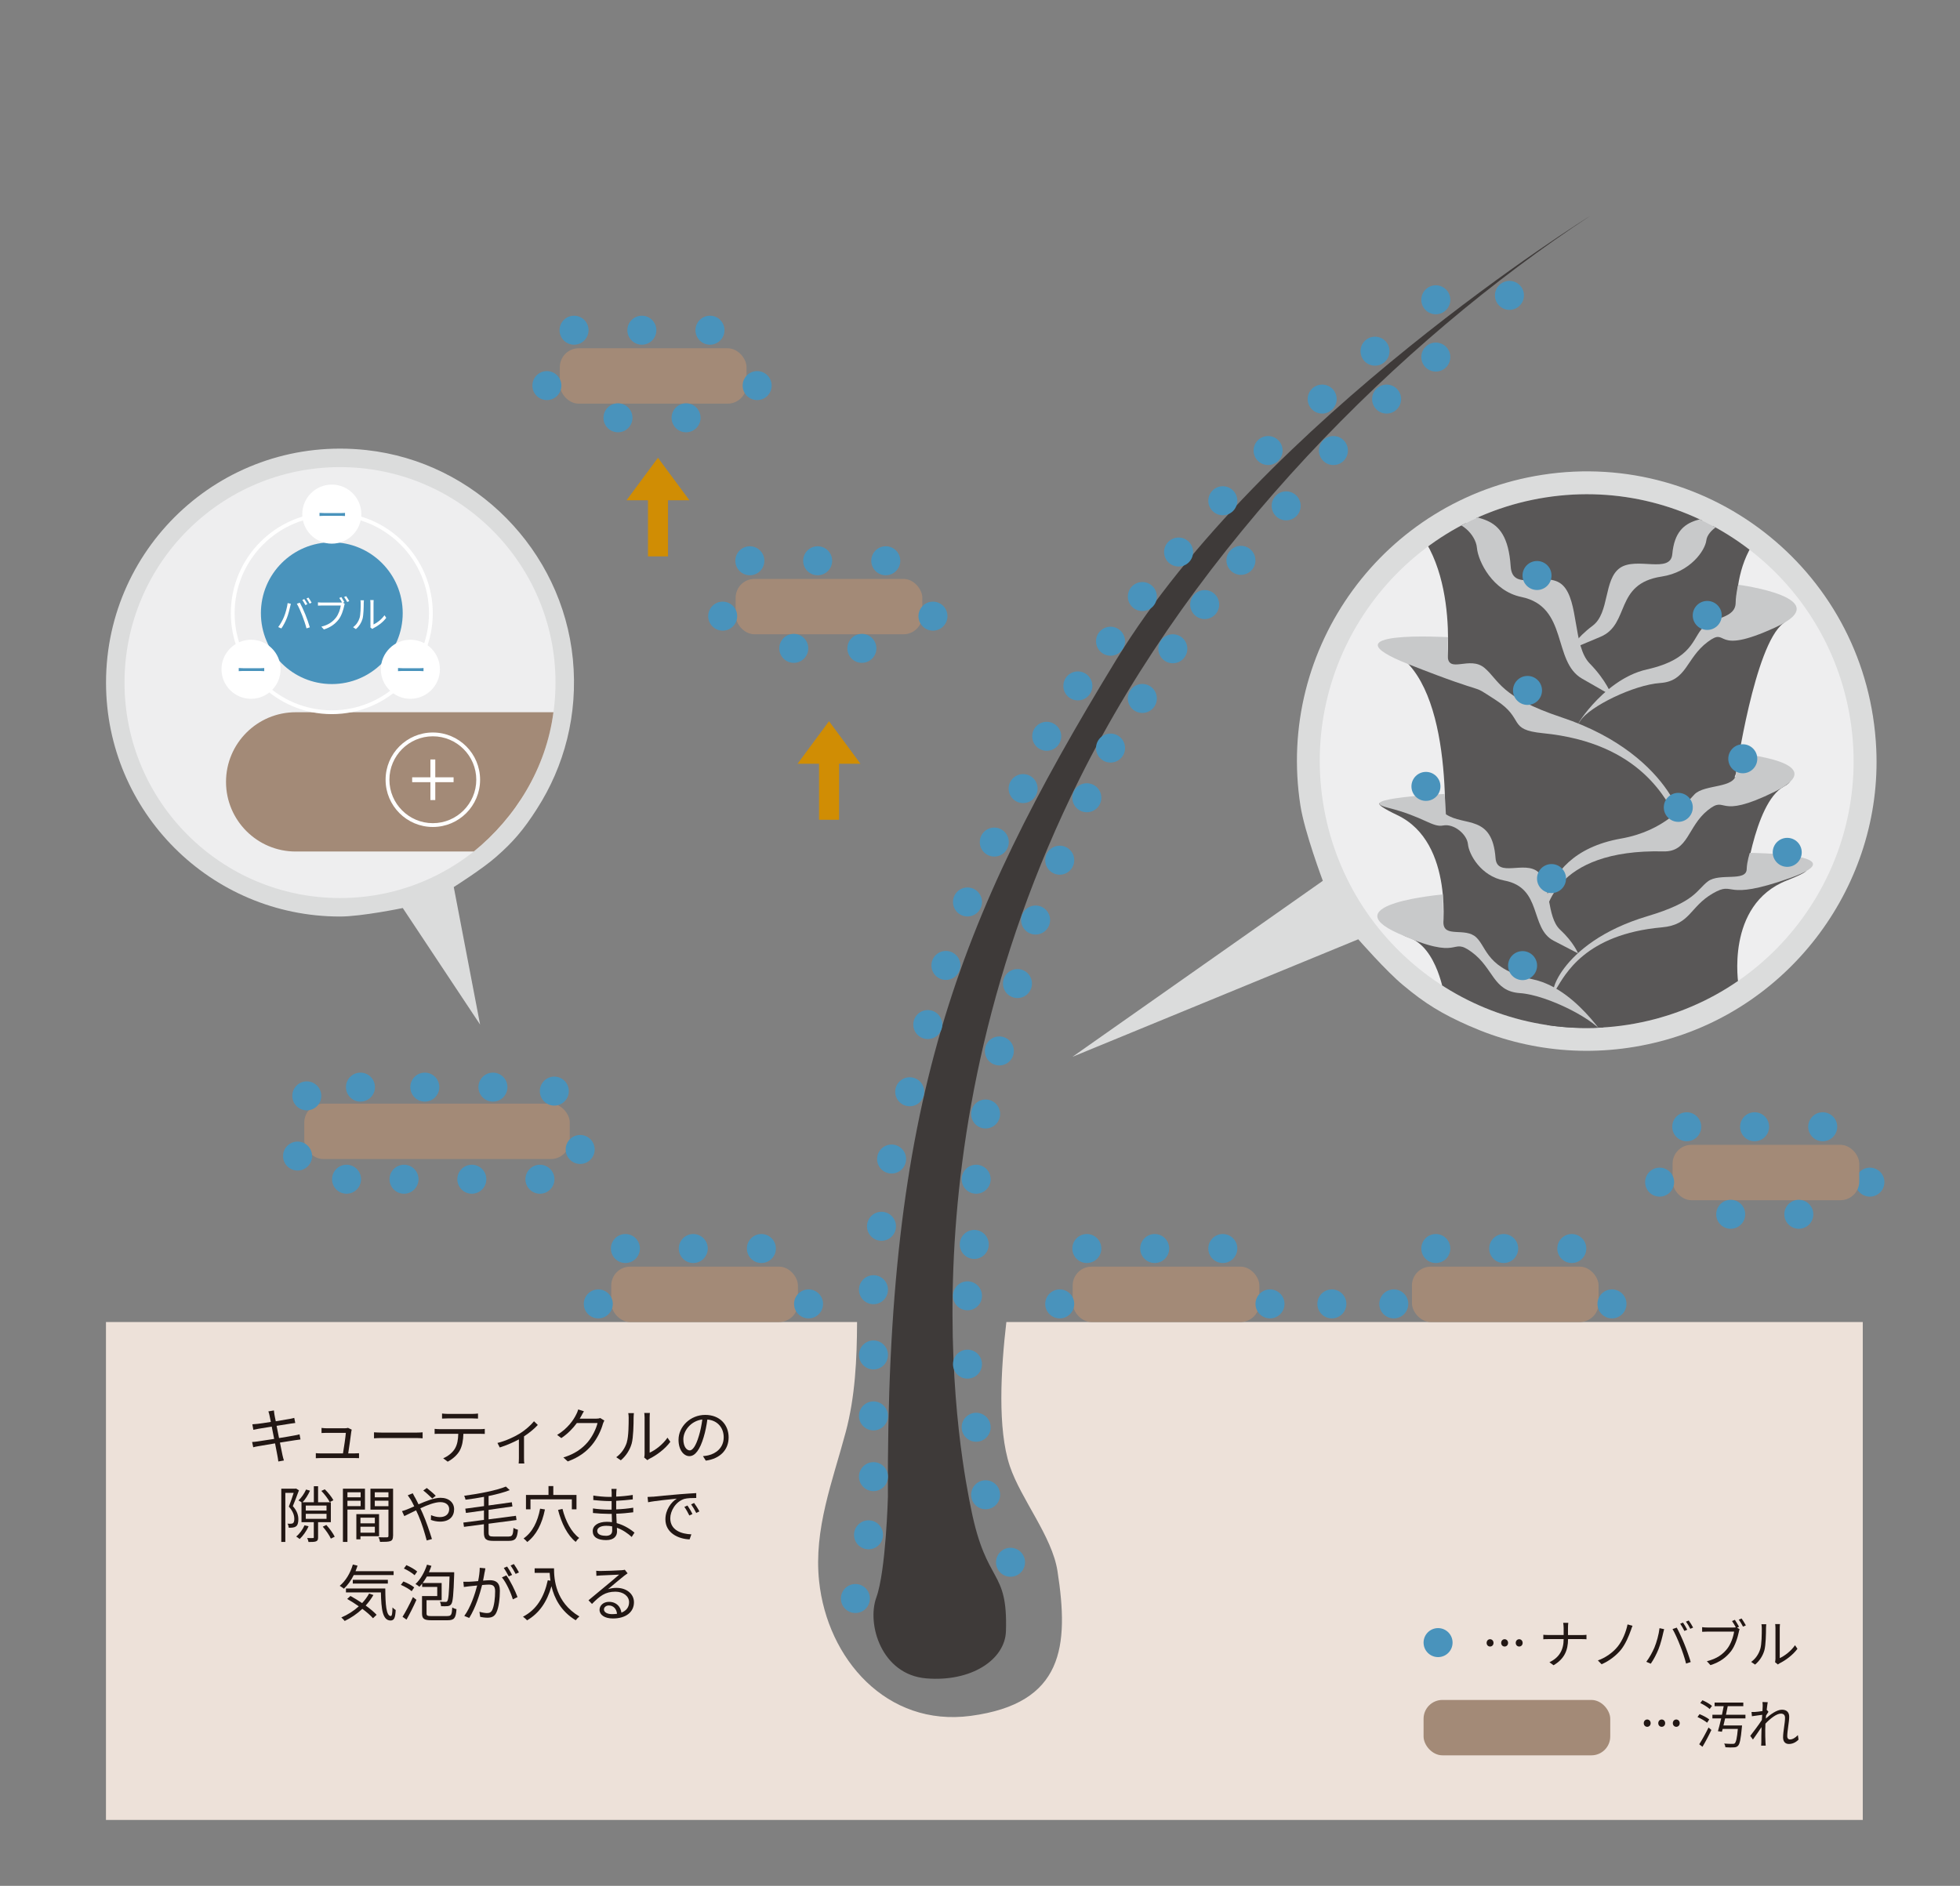 <svg xmlns="http://www.w3.org/2000/svg" xmlns:xlink="http://www.w3.org/1999/xlink" id="_&#x30EC;&#x30A4;&#x30E4;&#x30FC;_1" data-name="&#x30EC;&#x30A4;&#x30E4;&#x30FC; 1" viewBox="0 0 329.79 317.36"><rect x="0" y="0" width="329.79" height="317.36" fill="#808080" stroke="none"/><defs><style>      .cls-1 {        fill: none;      }      .cls-2 {        fill: #ede1d9;      }      .cls-3 {        fill: #3e3a39;      }      .cls-4 {        fill: #c8c9ca;      }      .cls-5 {        fill: #a38a77;      }      .cls-6 {        fill: #dbdcdc;      }      .cls-7 {        fill: #fff;      }      .cls-8 {        fill: #4993bc;      }      .cls-9 {        fill: #d08d04;      }      .cls-10 {        fill: #eeeeef;      }      .cls-11 {        fill: #221714;      }      .cls-12 {        fill: #595757;      }      .cls-13 {        clip-path: url(#clippath);      }    </style><clipPath id="clippath"><path class="cls-1" d="M273.88,172.46c-24.51,3.81-47.46-12.96-51.28-37.47-3.81-24.51,12.96-47.46,37.47-51.28,24.51-3.81,47.46,12.96,51.28,37.47,3.81,24.51-12.96,47.46-37.47,51.28"></path></clipPath></defs><circle class="cls-8" cx="306.69" cy="189.62" r="2.44"></circle><circle class="cls-8" cx="314.63" cy="198.94" r="2.44"></circle><path class="cls-3" d="M267.57,36.33s-55.02,34.18-79.77,74.74c-26.98,44.21-38.72,74.66-38.4,140.83,0,0-.33,12.46-1.95,16.94-1.63,4.48.85,12.98,8.4,13.61s13.26-3.13,13.41-7.94c.33-10.65-3.26-7.61-5.86-20.55-1.34-6.68-12.7-60.72,18.23-122.87,19.62-39.43,53.71-73.6,85.94-94.76Z"></path><path class="cls-2" d="M169.33,222.48c-.93,7.98-1.51,18.01.58,24.24,1.88,5.59,7.11,11.81,8.02,17.66,1.97,12.65,1.05,22.3-14.61,24.38-14.11,1.88-24.12-9.57-25.5-22.69-.92-8.76,2.28-16.81,4.49-25.1,1.58-5.93,1.88-12.23,1.9-18.49H17.83v83.79h295.6v-83.79h-144.1Z"></path><rect class="cls-5" x="51.2" y="185.73" width="44.67" height="9.32" rx="3.17" ry="3.17"></rect><rect class="cls-5" x="180.49" y="213.16" width="31.41" height="9.32" rx="3.17" ry="3.17"></rect><rect class="cls-5" x="102.85" y="213.16" width="31.41" height="9.32" rx="3.17" ry="3.17"></rect><rect class="cls-5" x="237.57" y="213.16" width="31.41" height="9.32" rx="3.17" ry="3.17"></rect><rect class="cls-5" x="239.53" y="286.08" width="31.41" height="9.32" rx="3.17" ry="3.17"></rect><circle class="cls-8" cx="170.03" cy="262.91" r="2.44"></circle><circle class="cls-8" cx="143.93" cy="269.01" r="2.44"></circle><circle class="cls-8" cx="146.14" cy="258.29" r="2.44"></circle><circle class="cls-8" cx="146.97" cy="248.5" r="2.44"></circle><circle class="cls-8" cx="146.97" cy="238.28" r="2.44"></circle><circle class="cls-8" cx="146.97" cy="228.02" r="2.44"></circle><circle class="cls-8" cx="146.97" cy="217.04" r="2.44"></circle><circle class="cls-8" cx="148.32" cy="206.37" r="2.44"></circle><circle class="cls-8" cx="150.02" cy="195.05" r="2.44"></circle><circle class="cls-8" cx="153.07" cy="183.73" r="2.44"></circle><circle class="cls-8" cx="156.11" cy="172.42" r="2.44"></circle><circle class="cls-8" cx="159.16" cy="162.47" r="2.44"></circle><circle class="cls-8" cx="162.79" cy="151.79" r="2.44"></circle><circle class="cls-8" cx="167.3" cy="141.71" r="2.44"></circle><circle class="cls-8" cx="172.15" cy="132.71" r="2.44"></circle><circle class="cls-8" cx="176.12" cy="123.91" r="2.44"></circle><circle class="cls-8" cx="181.36" cy="115.43" r="2.44"></circle><circle class="cls-8" cx="186.86" cy="107.91" r="2.44"></circle><circle class="cls-8" cx="192.21" cy="100.39" r="2.44"></circle><circle class="cls-8" cx="198.31" cy="92.9" r="2.44"></circle><circle class="cls-8" cx="205.75" cy="84.27" r="2.44"></circle><circle class="cls-8" cx="213.37" cy="75.82" r="2.44"></circle><circle class="cls-8" cx="222.47" cy="67.16" r="2.44"></circle><circle class="cls-8" cx="231.36" cy="59.1" r="2.44"></circle><circle class="cls-8" cx="241.59" cy="50.45" r="2.44"></circle><circle class="cls-8" cx="253.98" cy="49.71" r="2.44"></circle><circle class="cls-8" cx="241.59" cy="60.09" r="2.44"></circle><circle class="cls-8" cx="233.31" cy="67.16" r="2.44"></circle><circle class="cls-8" cx="224.36" cy="75.82" r="2.44"></circle><circle class="cls-8" cx="216.41" cy="85.13" r="2.44"></circle><circle class="cls-8" cx="208.8" cy="94.3" r="2.44"></circle><circle class="cls-8" cx="202.7" cy="101.74" r="2.44"></circle><circle class="cls-8" cx="197.34" cy="109.18" r="2.44"></circle><circle class="cls-8" cx="192.21" cy="117.54" r="2.44"></circle><circle class="cls-8" cx="186.86" cy="125.89" r="2.44"></circle><circle class="cls-8" cx="182.87" cy="134.25" r="2.44"></circle><circle class="cls-8" cx="174.25" cy="154.83" r="2.44"></circle><circle class="cls-8" cx="171.2" cy="165.52" r="2.44"></circle><circle class="cls-8" cx="168.15" cy="176.86" r="2.44"></circle><circle class="cls-8" cx="165.84" cy="187.47" r="2.44"></circle><circle class="cls-8" cx="164.25" cy="198.45" r="2.44"></circle><circle class="cls-8" cx="178.31" cy="144.76" r="2.44"></circle><circle class="cls-8" cx="165.84" cy="251.55" r="2.44"></circle><circle class="cls-8" cx="164.25" cy="240.19" r="2.44"></circle><circle class="cls-8" cx="162.79" cy="229.57" r="2.44"></circle><circle class="cls-8" cx="162.79" cy="218.07" r="2.44"></circle><circle class="cls-8" cx="163.93" cy="209.42" r="2.44"></circle><circle class="cls-8" cx="178.31" cy="219.43" r="2.44"></circle><circle class="cls-8" cx="271.23" cy="219.43" r="2.44"></circle><circle class="cls-8" cx="241.97" cy="276.43" r="2.44"></circle><circle class="cls-8" cx="182.87" cy="210.11" r="2.44"></circle><circle class="cls-8" cx="194.29" cy="210.11" r="2.44"></circle><circle class="cls-8" cx="205.75" cy="210.11" r="2.44"></circle><circle class="cls-8" cx="234.52" cy="219.43" r="2.44"></circle><circle class="cls-8" cx="213.69" cy="219.43" r="2.44"></circle><circle class="cls-8" cx="224.1" cy="219.43" r="2.44"></circle><circle class="cls-8" cx="241.59" cy="210.11" r="2.44"></circle><circle class="cls-8" cx="253.01" cy="210.11" r="2.44"></circle><circle class="cls-8" cx="264.47" cy="210.11" r="2.44"></circle><circle class="cls-8" cx="100.67" cy="219.43" r="2.44"></circle><circle class="cls-8" cx="105.23" cy="210.11" r="2.44"></circle><circle class="cls-8" cx="116.65" cy="210.11" r="2.44"></circle><circle class="cls-8" cx="128.11" cy="210.11" r="2.44"></circle><circle class="cls-8" cx="60.65" cy="182.95" r="2.44"></circle><circle class="cls-8" cx="51.62" cy="184.42" r="2.44"></circle><circle class="cls-8" cx="50.07" cy="194.55" r="2.44"></circle><circle class="cls-8" cx="58.31" cy="198.45" r="2.44"></circle><circle class="cls-8" cx="71.48" cy="182.95" r="2.44"></circle><circle class="cls-8" cx="82.94" cy="182.95" r="2.44"></circle><circle class="cls-8" cx="67.98" cy="198.45" r="2.44"></circle><circle class="cls-8" cx="79.39" cy="198.45" r="2.44"></circle><circle class="cls-8" cx="90.85" cy="198.45" r="2.44"></circle><circle class="cls-8" cx="97.62" cy="193.44" r="2.44"></circle><circle class="cls-8" cx="93.27" cy="183.62" r="2.44"></circle><circle class="cls-8" cx="136.05" cy="219.43" r="2.44"></circle><rect class="cls-5" x="123.78" y="97.42" width="31.41" height="9.32" rx="3.17" ry="3.17"></rect><circle class="cls-8" cx="121.6" cy="103.69" r="2.44"></circle><circle class="cls-8" cx="126.17" cy="94.37" r="2.44"></circle><circle class="cls-8" cx="137.58" cy="94.37" r="2.44"></circle><circle class="cls-8" cx="149.04" cy="94.37" r="2.44"></circle><circle class="cls-8" cx="133.56" cy="109.11" r="2.44"></circle><circle class="cls-8" cx="145.02" cy="109.11" r="2.44"></circle><circle class="cls-8" cx="156.98" cy="103.69" r="2.44"></circle><rect class="cls-5" x="281.43" y="192.66" width="31.41" height="9.32" rx="3.17" ry="3.17"></rect><circle class="cls-8" cx="279.25" cy="198.94" r="2.44"></circle><circle class="cls-8" cx="283.81" cy="189.62" r="2.44"></circle><circle class="cls-8" cx="295.23" cy="189.62" r="2.44"></circle><circle class="cls-8" cx="291.21" cy="204.35" r="2.44"></circle><circle class="cls-8" cx="302.67" cy="204.35" r="2.44"></circle><rect class="cls-5" x="94.2" y="58.61" width="31.41" height="9.32" rx="3.17" ry="3.17"></rect><circle class="cls-8" cx="92.02" cy="64.89" r="2.44"></circle><circle class="cls-8" cx="96.59" cy="55.57" r="2.44"></circle><circle class="cls-8" cx="108" cy="55.57" r="2.44"></circle><circle class="cls-8" cx="119.46" cy="55.57" r="2.44"></circle><circle class="cls-8" cx="103.98" cy="70.31" r="2.44"></circle><circle class="cls-8" cx="115.44" cy="70.31" r="2.44"></circle><circle class="cls-8" cx="127.4" cy="64.89" r="2.44"></circle><g><path class="cls-6" d="M90.34,136.13c4.6-7.15,6.96-15.88,6.05-25.21-1.79-18.32-16.44-33.18-34.74-35.18-23.73-2.59-43.81,15.92-43.81,39.13,0,21.74,17.63,39.37,39.37,39.37,3.66,0,10.56-1.43,10.56-1.43l13.01,19.61-4.43-23.14s4.94-3.13,7.11-5.07c2.86-2.49,4.66-4.6,6.88-8.08Z"></path><path class="cls-10" d="M93.47,114.87c0,20.03-16.24,36.26-36.26,36.26s-36.26-16.24-36.26-36.26,16.24-36.26,36.26-36.26,36.26,16.24,36.26,36.26"></path></g><path class="cls-5" d="M93.13,119.86h-43.36s-.01,0-.02,0c-6.47,0-11.72,5.25-11.72,11.72s5.25,11.72,11.72,11.72h0s29.97,0,29.97,0c7.04-5.71,12.17-14,13.4-23.43Z"></path><polygon class="cls-7" points="76.32 130.81 73.24 130.81 73.24 127.81 72.42 127.81 72.42 130.81 69.35 130.81 69.35 131.63 72.42 131.63 72.42 134.64 73.24 134.64 73.24 131.63 76.32 131.63 76.32 130.81"></polygon><path class="cls-7" d="M72.83,139.17c-4.38,0-7.95-3.56-7.95-7.95s3.56-7.95,7.95-7.95,7.95,3.56,7.95,7.95-3.56,7.95-7.95,7.95ZM72.83,123.91c-4.03,0-7.31,3.28-7.31,7.31s3.28,7.31,7.31,7.31,7.31-3.28,7.31-7.31-3.28-7.31-7.31-7.31Z"></path><path class="cls-8" d="M67.76,103.19c0,6.59-5.34,11.93-11.93,11.93s-11.93-5.34-11.93-11.93,5.34-11.93,11.93-11.93,11.93,5.34,11.93,11.93"></path><path class="cls-7" d="M55.83,120.18c-9.37,0-16.99-7.62-16.99-16.99s7.62-16.99,16.99-16.99,16.99,7.62,16.99,16.99-7.62,16.99-16.99,16.99ZM55.83,86.84c-9.02,0-16.35,7.34-16.35,16.35s7.34,16.35,16.35,16.35,16.35-7.34,16.35-16.35-7.34-16.35-16.35-16.35Z"></path><path class="cls-7" d="M47.21,112.63c0,2.74-2.22,4.97-4.97,4.97s-4.97-2.23-4.97-4.97,2.23-4.97,4.97-4.97,4.97,2.23,4.97,4.97"></path><path class="cls-7" d="M74.02,112.63c0,2.74-2.23,4.97-4.97,4.97s-4.97-2.23-4.97-4.97,2.23-4.97,4.97-4.97,4.97,2.23,4.97,4.97"></path><path class="cls-7" d="M60.8,86.52c0,2.74-2.22,4.97-4.97,4.97s-4.97-2.23-4.97-4.97,2.23-4.97,4.97-4.97,4.97,2.23,4.97,4.97"></path><g><g><path class="cls-7" d="M48.38,101.49l.56.12c-.04.14-.09.32-.11.45-.09.4-.31,1.33-.57,1.97-.23.58-.57,1.23-.92,1.73l-.53-.23c.4-.52.75-1.18.97-1.71.27-.65.53-1.6.62-2.33ZM49.95,101.6l.51-.17c.25.45.65,1.32.92,1.99.26.62.59,1.58.75,2.15l-.56.18c-.16-.64-.45-1.49-.71-2.16-.25-.65-.63-1.52-.91-1.99ZM51.72,101.68l-.34.15c-.13-.26-.34-.63-.51-.87l.33-.14c.16.22.39.6.52.86ZM52.43,101.43l-.34.15c-.14-.28-.34-.63-.52-.87l.33-.14c.17.23.41.62.53.86Z"></path><path class="cls-7" d="M57.94,101.32l-.24.11.31.19c-.04.09-.07.19-.09.31-.14.66-.44,1.67-.94,2.32-.58.74-1.33,1.32-2.48,1.68l-.43-.47c1.22-.3,1.92-.84,2.45-1.51.45-.57.74-1.45.82-2.05h-3.22c-.25,0-.47.01-.62.02v-.56c.17.03.42.04.63.04h3.15c.08,0,.18,0,.27-.02-.13-.25-.31-.55-.46-.75l.35-.15c.14.21.37.59.5.83ZM58.77,101.16l-.35.15c-.14-.26-.35-.62-.52-.84l.35-.14c.16.21.38.59.52.83Z"></path><path class="cls-7" d="M60.5,104.01c.18-.57.19-1.83.19-2.53,0-.19-.02-.33-.04-.46h.58c0,.07-.03.26-.03.45,0,.7-.03,2.04-.2,2.67-.19.67-.59,1.29-1.12,1.73l-.47-.32c.53-.38.91-.94,1.09-1.55ZM62.33,105.23v-3.77c0-.24-.03-.42-.04-.47h.58s-.02.23-.02.47v3.63c.58-.26,1.35-.84,1.84-1.55l.3.43c-.54.74-1.41,1.38-2.14,1.74-.1.06-.17.11-.21.14l-.33-.28c.03-.1.04-.22.04-.35Z"></path></g><path class="cls-8" d="M40.92,112.45h2.96c.27,0,.46-.02.58-.03v.53c-.11,0-.33-.03-.58-.03h-2.96c-.3,0-.58.01-.75.03v-.53c.16.01.45.03.75.03Z"></path><path class="cls-8" d="M67.72,112.45h2.96c.27,0,.46-.02.58-.03v.53c-.11,0-.33-.03-.58-.03h-2.96c-.3,0-.58.01-.75.03v-.53c.16.01.45.03.75.03Z"></path><path class="cls-8" d="M54.51,86.34h2.96c.27,0,.46-.02.58-.03v.53c-.11,0-.33-.03-.58-.03h-2.96c-.3,0-.58.01-.75.03v-.53c.16.01.45.03.75.03Z"></path></g><g><path class="cls-11" d="M45.16,237.52l.93-.16c.01.2.06.48.09.71.02.11.09.53.22,1.11,1-.16,1.94-.32,2.38-.4.3-.05.56-.12.73-.17l.17.86c-.15.02-.47.06-.74.1-.47.07-1.41.23-2.4.38.13.64.28,1.37.41,2.06,1.04-.16,2.02-.34,2.53-.43.4-.07.69-.13.92-.2l.16.86c-.22.02-.54.07-.93.13-.57.09-1.52.25-2.53.4.21,1.01.37,1.83.42,2.07.07.3.15.65.25.94l-.94.17c-.05-.35-.08-.66-.15-.97-.04-.23-.21-1.06-.4-2.08-1.16.2-2.26.38-2.77.47-.4.07-.69.12-.9.19l-.19-.89c.24-.01.64-.05.9-.09.51-.07,1.64-.25,2.81-.43-.14-.7-.29-1.43-.41-2.07-.98.15-1.87.3-2.26.37-.29.05-.52.1-.83.17l-.17-.93c.26-.01.52-.03.85-.07.4-.04,1.3-.17,2.26-.33-.11-.56-.19-.96-.22-1.08-.05-.27-.12-.49-.2-.7Z"></path><path class="cls-11" d="M59.11,240.91c-.08.7-.38,2.74-.52,3.68h1.01c.23,0,.6-.01.81-.03v.83c-.19-.01-.57-.02-.78-.02h-5.64c-.32,0-.56.01-.85.03v-.85c.25.02.55.04.85.04h3.72c.15-.86.45-2.87.48-3.46h-3.27c-.3,0-.57.02-.82.03v-.86c.25.03.56.06.81.06h3.13c.16,0,.42-.03.51-.07l.63.3c-.03.1-.06.24-.07.32Z"></path><path class="cls-11" d="M64.36,241.09h5.64c.51,0,.88-.03,1.11-.05v1.01c-.21-.01-.64-.05-1.1-.05h-5.65c-.57,0-1.11.02-1.43.05v-1.01c.31.02.85.05,1.43.05Z"></path><path class="cls-11" d="M74.03,240.51h6.74c.22,0,.56-.01.8-.05v.85c-.23-.01-.56-.02-.8-.02h-2.8c-.03,1.11-.2,2.05-.61,2.81-.37.69-1.15,1.43-2.03,1.88l-.76-.57c.8-.33,1.54-.93,1.94-1.57.45-.72.57-1.58.6-2.55h-3.09c-.31,0-.61,0-.89.02v-.85c.29.03.58.05.89.05ZM75.3,237.94h4.17c.29,0,.66-.02.96-.06v.85c-.3-.02-.66-.03-.96-.03h-4.15c-.34,0-.68.01-.94.03v-.85c.29.03.6.06.93.06Z"></path><path class="cls-11" d="M87.4,241.28c.98-.6,1.92-1.44,2.45-2.1l.64.62c-.51.57-1.39,1.32-2.32,1.92v3.66c0,.32.01.74.05.91h-.95c.02-.16.04-.59.04-.91v-3.15c-.86.46-2.06,1-3.22,1.36l-.39-.76c1.36-.32,2.87-1.04,3.7-1.55Z"></path><path class="cls-11" d="M97.79,238.31c-.07.14-.15.29-.25.43h2.79c.28,0,.5-.03.67-.1l.69.42c-.08.14-.19.38-.24.54-.28,1.04-.92,2.43-1.83,3.54-.94,1.14-2.16,2.09-4.09,2.8l-.74-.67c1.88-.56,3.17-1.49,4.1-2.58.8-.95,1.43-2.27,1.65-3.21h-3.48c-.63.86-1.49,1.78-2.61,2.53l-.71-.53c1.77-1.06,2.79-2.55,3.23-3.48.1-.18.26-.55.32-.81l.96.31c-.17.27-.36.62-.45.81Z"></path><path class="cls-11" d="M105.47,242.69c.3-.94.31-2.99.31-4.13,0-.31-.03-.53-.07-.75h.95c-.01.12-.05.43-.05.74,0,1.14-.04,3.34-.32,4.37-.31,1.1-.97,2.11-1.83,2.83l-.77-.52c.86-.62,1.48-1.53,1.79-2.53ZM108.46,244.7v-6.16c0-.39-.05-.69-.06-.76h.95c-.01.07-.04.37-.04.76v5.93c.95-.43,2.21-1.37,3-2.53l.48.7c-.88,1.2-2.31,2.26-3.51,2.85-.16.09-.28.17-.35.24l-.54-.45c.04-.16.07-.37.07-.58Z"></path><path class="cls-11" d="M118.76,245.81l-.48-.76c.33-.03.65-.08.88-.13,1.32-.3,2.61-1.28,2.61-3.05,0-1.55-1-2.84-2.75-2.98-.13.96-.33,2.01-.62,2.96-.63,2.12-1.44,3.2-2.4,3.2s-1.83-1.05-1.83-2.75c0-2.23,1.99-4.19,4.49-4.19s3.94,1.7,3.94,3.78-1.42,3.6-3.86,3.92ZM116.04,244.09c.48,0,1.03-.69,1.55-2.43.26-.85.46-1.83.58-2.78-1.97.25-3.19,1.93-3.19,3.33,0,1.3.6,1.87,1.06,1.87Z"></path><path class="cls-11" d="M50.3,250.8c-.31.83-.68,1.84-1.03,2.66.75.84.93,1.58.93,2.22,0,.54-.11,1-.4,1.19-.14.11-.33.17-.54.2-.2.03-.45.03-.68.02-.01-.2-.07-.48-.2-.68.24.02.43.03.6.01.12-.01.24-.03.32-.09.16-.11.22-.4.22-.72,0-.56-.19-1.25-.92-2.07.29-.74.6-1.62.81-2.31h-1.4v8.26h-.68v-8.96h2.36l.12-.03.49.3ZM51.92,256.85c-.35.82-.94,1.62-1.5,2.15-.13-.12-.42-.32-.58-.42.58-.47,1.09-1.18,1.4-1.89l.68.16ZM53.52,256.16v2.55c0,.37-.06.57-.34.68-.25.1-.65.11-1.27.11-.03-.21-.12-.46-.22-.67.44.02.83.01.95.01.13,0,.16-.03.16-.13v-2.55h-2.07v-3.35c-.15-.1-.37-.25-.51-.3.5-.47.98-1.16,1.28-1.84l.66.19c-.31.71-.78,1.45-1.25,1.95h1.9v-2.7h.71v2.7h2.15v3.35h-2.15ZM51.45,254.21h3.49v-.84h-3.49v.84ZM51.45,255.6h3.49v-.84h-3.49v.84ZM55.48,252.78c-.26-.52-.86-1.31-1.41-1.88l.58-.27c.56.54,1.18,1.32,1.45,1.84l-.62.31ZM54.92,256.64c.55.61,1.14,1.42,1.4,1.97l-.65.32c-.24-.54-.82-1.4-1.36-2.01l.61-.29Z"></path><path class="cls-11" d="M58.46,254.04v5.45h-.76v-8.96h3.71v3.51h-2.95ZM58.46,251.13v.85h2.22v-.85h-2.22ZM60.68,253.46v-.9h-2.22v.9h2.22ZM60.65,258.54v.51h-.69v-4.24h3.82v3.72h-3.13ZM60.65,255.41v.95h2.42v-.95h-2.42ZM63.07,257.93v-1h-2.42v1h2.42ZM66.13,258.48c0,.48-.11.74-.45.87-.33.12-.87.13-1.73.13-.03-.22-.15-.58-.27-.78.63.03,1.25.02,1.44.01.17,0,.24-.06.24-.25v-4.41h-3.03v-3.52h3.81v7.94ZM63.06,251.13v.85h2.3v-.85h-2.3ZM65.36,253.47v-.92h-2.3v.92h2.3Z"></path><path class="cls-11" d="M69.82,251.98c.19.34.39.75.6,1.18,1.24-.54,2.63-1.1,3.7-1.1,1.42,0,2.29.81,2.29,1.93,0,1.18-.76,2.08-2.37,2.08-.58,0-1.15-.14-1.54-.29l.03-.8c.4.17.92.33,1.46.33,1.12,0,1.59-.62,1.59-1.36,0-.61-.48-1.16-1.49-1.16-.9,0-2.17.48-3.36,1.04.13.29.27.58.39.85.57,1.27,1.21,3.19,1.56,4.32l-.88.24c-.32-1.21-.81-2.87-1.4-4.22-.13-.3-.26-.59-.39-.85-.79.38-1.51.75-1.98.97l-.39-.84c.3-.07.66-.21.84-.28.35-.13.77-.32,1.22-.52-.22-.45-.41-.84-.59-1.13-.13-.21-.34-.52-.5-.73l.84-.34c.07.16.25.5.36.69ZM71.22,250.83l.59-.42c.34.26,1.12.9,1.51,1.31l-.59.46c-.4-.39-1.07-1.02-1.51-1.35Z"></path><path class="cls-11" d="M85.61,258.57c.61,0,.71-.27.79-1.45.2.14.51.26.75.32-.13,1.42-.39,1.87-1.52,1.87h-2.62c-1.23,0-1.59-.3-1.59-1.43v-1.37l-3.35.44-.11-.72,3.47-.45v-1.59l-3.03.42-.11-.72,3.15-.43v-1.56c-1.04.2-2.1.36-3.11.48-.03-.19-.14-.49-.23-.66,2.54-.34,5.44-.9,7.02-1.55l.65.6c-.98.39-2.23.71-3.56.99v1.59l3.91-.54.1.71-4.01.57v1.6l4.6-.6.1.71-4.7.62v1.49c0,.54.13.67.85.67h2.56Z"></path><path class="cls-11" d="M91.69,254.03c-.49,2.42-1.44,4.29-2.97,5.47-.12-.15-.43-.46-.62-.6,1.49-1.05,2.36-2.8,2.78-5.01l.81.13ZM89.26,254h-.76v-2.42h3.79v-1.49h.81v1.49h3.9v2.42h-.78v-1.68h-6.96v1.68ZM94.64,253.92c.5,2.02,1.5,3.96,2.82,4.9-.2.14-.45.45-.59.66-1.39-1.09-2.4-3.14-2.97-5.38l.74-.17Z"></path><path class="cls-11" d="M103.69,251.23c0,.13-.01.36-.01.63.93-.04,1.86-.13,2.79-.28v.75c-.82.09-1.8.19-2.79.24v1.44c1-.04,1.93-.13,2.87-.28v.77c-.98.12-1.88.21-2.86.24.02.53.05,1.09.07,1.58,1.37.37,2.42,1.12,3,1.6l-.47.73c-.61-.56-1.46-1.18-2.49-1.55.01.26.02.47.02.64,0,.71-.47,1.44-1.81,1.44-1.48,0-2.28-.52-2.28-1.51,0-.94.9-1.57,2.38-1.57.3,0,.59.02.86.06-.01-.46-.03-.96-.04-1.4h-.59c-.7,0-1.83-.06-2.57-.14v-.77c.73.12,1.9.2,2.58.2h.56v-1.44h-.45c-.72,0-1.98-.1-2.63-.17v-.76c.66.12,1.93.23,2.62.23h.47v-.73c0-.17-.02-.47-.04-.62h.87c-.03.19-.05.39-.06.69ZM101.92,258.46c.59,0,1.09-.19,1.09-.9,0-.17-.01-.42-.01-.69-.32-.07-.66-.1-1-.1-.98,0-1.51.38-1.51.85s.41.83,1.43.83Z"></path><path class="cls-11" d="M109.87,251.88c.67-.07,2.61-.27,4.5-.42,1.12-.09,2.09-.15,2.78-.19v.82c-.59,0-1.49.01-2.02.16-1.46.47-2.35,2.04-2.35,3.26,0,2.01,1.87,2.64,3.55,2.7l-.3.85c-1.9-.07-4.07-1.09-4.07-3.38,0-1.6.98-2.91,1.92-3.48-1.1.12-3.72.37-4.83.61l-.09-.89c.39-.01.72-.03.92-.05ZM116.51,254.79l-.52.25c-.24-.49-.54-1.03-.84-1.45l.52-.23c.24.34.63.98.84,1.43ZM117.68,254.35l-.53.26c-.25-.5-.55-1.01-.86-1.44l.5-.24c.25.34.66.97.89,1.42Z"></path><path class="cls-11" d="M59.53,265.05c-.46.93-1.04,1.73-1.67,2.31-.15-.13-.49-.37-.7-.49,1-.82,1.79-2.14,2.21-3.58l.79.19c-.1.32-.22.63-.34.93h6.41v.65h-6.71ZM62.84,268.4c-.37.65-.81,1.24-1.31,1.79.74.53,1.4,1.09,1.84,1.56l-.61.58c-.41-.47-1.05-1.03-1.79-1.58-.88.83-1.9,1.52-2.97,2.04-.11-.15-.4-.45-.57-.59,1.08-.46,2.09-1.1,2.94-1.88-.64-.45-1.32-.88-1.95-1.24l.55-.5c.63.35,1.31.76,1.96,1.2.46-.49.86-1.04,1.18-1.61l.72.25ZM64.83,267.32c.01,2.65.15,4.64.93,4.64.21,0,.26-.59.28-1.45.14.15.37.34.54.44-.07,1.29-.24,1.75-.86,1.76-1.36-.01-1.57-1.92-1.63-4.73h-5.88v-.66h6.64ZM59.36,266.5v-.64h5.9v.64h-5.9Z"></path><path class="cls-11" d="M69.27,267.78c-.38-.34-1.17-.79-1.82-1.07l.43-.57c.63.24,1.43.67,1.82,1l-.43.64ZM67.73,272.09c.5-.79,1.21-2.14,1.75-3.32l.59.46c-.48,1.09-1.13,2.38-1.67,3.33l-.67-.47ZM69.76,265.09c-.38-.36-1.16-.84-1.8-1.13l.42-.57c.64.28,1.43.72,1.82,1.08l-.44.62ZM75.26,271.96c.67,0,.77-.22.84-1.45.17.12.49.25.71.29-.11,1.5-.37,1.87-1.51,1.87h-2.67c-1.24,0-1.62-.22-1.62-1.16v-2.91h2.56v-1.54h-2.54v-.56c-.15.2-.31.37-.46.53-.14-.12-.46-.36-.66-.46.84-.77,1.53-2,1.94-3.26l.74.2c-.12.37-.27.73-.42,1.08h4.25v.37c-.11,3.41-.22,4.62-.49,4.99-.17.23-.34.31-.61.34-.25.03-.67.03-1.11.01-.01-.23-.08-.54-.2-.75.41.03.77.03.93.03.14.01.24-.01.32-.13.19-.26.29-1.25.38-4.14h-3.82c-.22.39-.45.76-.7,1.09h3.19v2.89h-2.54v2.23c0,.37.14.45.88.45h2.61Z"></path><path class="cls-11" d="M81.55,264.54c-.06.3-.15.91-.27,1.46.48-.04.91-.07,1.15-.07.93,0,1.68.35,1.68,1.75,0,1.22-.17,2.86-.6,3.71-.33.69-.84.85-1.5.85-.4,0-.88-.07-1.21-.14l-.13-.86c.43.13.97.22,1.25.22.38,0,.7-.08.91-.53.33-.69.48-2.04.48-3.15,0-.94-.43-1.11-1.09-1.11-.25,0-.66.03-1.1.07-.38,1.47-1.08,3.81-2.17,5.54l-.83-.34c1.05-1.4,1.82-3.74,2.17-5.12-.54.05-1.04.1-1.31.13-.24.03-.67.08-.93.12l-.09-.88c.33.01.6.01.93,0,.34-.01.94-.06,1.56-.11.15-.74.27-1.54.27-2.24l.95.09c-.04.2-.08.41-.11.62ZM87.08,268.77l-.79.38c-.31-1.06-1.11-2.85-1.84-3.69l.75-.34c.64.83,1.54,2.69,1.88,3.65ZM86.17,265.04l-.57.25c-.21-.41-.56-1.04-.83-1.43l.56-.23c.26.36.63,1,.84,1.41ZM87.32,264.62l-.56.25c-.23-.44-.57-1.03-.85-1.42l.55-.24c.27.38.67,1.03.86,1.41Z"></path><path class="cls-11" d="M93.22,263.94c0,1.82.24,5.7,4.27,8.09-.17.12-.48.45-.62.64-2.53-1.53-3.62-3.78-4.08-5.73-.76,2.66-2.06,4.54-4.1,5.74-.14-.15-.48-.47-.69-.61,2.27-1.18,3.54-3.25,4.17-6.13l.45.07c-.07-.47-.11-.93-.13-1.32h-2.53v-.76h3.27Z"></path><path class="cls-11" d="M101.04,264.38c.54,0,2.98-.08,3.53-.13.31-.02.45-.05.56-.08l.47.6c-.19.13-.39.27-.58.42-.51.39-1.91,1.58-2.71,2.25.47-.16.97-.22,1.43-.22,1.71,0,2.93,1.03,2.93,2.42,0,1.66-1.36,2.73-3.54,2.73-1.4,0-2.25-.61-2.25-1.46,0-.71.63-1.34,1.58-1.34,1.29,0,1.97.84,2.1,1.82.82-.32,1.29-.92,1.29-1.76,0-1.01-.97-1.77-2.3-1.77-1.72,0-2.63.73-3.94,2.06l-.59-.61c.85-.7,2.17-1.8,2.77-2.3.58-.47,1.86-1.55,2.39-2.02-.54.02-2.6.11-3.15.14-.23.01-.46.03-.68.06l-.03-.85c.24.03.52.04.73.04ZM102.99,271.64c.3,0,.58-.02.83-.06-.08-.81-.6-1.4-1.38-1.4-.46,0-.82.3-.82.66,0,.49.57.8,1.37.8Z"></path></g><g><rect class="cls-9" x="109.03" y="81.25" width="3.37" height="12.38"></rect><polygon class="cls-9" points="110.71 84.19 105.42 84.19 108.06 80.62 110.71 77.04 113.36 80.62 116 84.19 110.71 84.19"></polygon></g><g><rect class="cls-9" x="137.81" y="125.58" width="3.37" height="12.38"></rect><polygon class="cls-9" points="139.49 128.53 134.2 128.53 136.84 124.95 139.49 121.37 142.14 124.95 144.78 128.53 139.49 128.53"></polygon></g><g><g><path class="cls-6" d="M247.28,172.67c9.63,4.26,20.76,5.49,31.99,2.6,22.08-5.68,37.47-26.44,36.43-49.21-1.35-29.53-27.83-50.57-56.22-46.15-26.61,4.14-44.82,29.07-40.67,55.67.7,4.48,3.77,12.65,3.77,12.65l-42.13,29.62,48.09-19.78s4.77,5.45,7.56,7.73c3.59,3.02,6.51,4.83,11.19,6.88Z"></path><path class="cls-10" d="M273.88,172.46c-24.51,3.81-47.46-12.96-51.28-37.47-3.81-24.51,12.96-47.46,37.47-51.28,24.51-3.81,47.46,12.96,51.28,37.47,3.81,24.51-12.96,47.46-37.47,51.28"></path></g><g class="cls-13"><rect class="cls-12" x="248.4" y="80.18" width="38.02" height="29.26"></rect><path class="cls-12" d="M292.42,105.96s-2.67-15.28,9.33-19.92c12-4.64-8-.49-11.73,1.37-3.73,1.86-4.27,4.36-6.4,6.65s-6.02.45-8.34,2.55c-2.32,2.1-2.05,6.83-3.92,8.26-1.87,1.43-10.93,3.45-12.26,5.59-1.33,2.14-1.87,6.54-1.87,6.54,0,0,22.66,1.73,35.19-11.03Z"></path><path class="cls-4" d="M291.96,82.46s19.36.77,11.83,2.31c-7.53,1.53-9.28,3.36-11.52,3s-4.96,1.48-5.16,3.16-2.67,5.36-7.53,6.1c-8.02,1.21-5.24,8.02-10.29,10.14l-5.05,2.12s.87-1.84,3.74-3.99c2.87-2.15,1.82-7.78,4.59-9.72,2.77-1.94,8.51,1.02,8.81-2.32.67-7.38,6.49-5.3,10.31-7.38l.27-3.4Z"></path><path class="cls-12" d="M243.4,112.58s2.68-20.71-9.37-26.99c-12.05-6.29,8.03-.66,11.78,1.85,3.75,2.52,4.28,5.91,6.43,9.01,2.14,3.1,6.05.61,8.38,3.45,2.33,2.84,2.06,9.26,3.94,11.2,1.87,1.94,10.98,4.67,12.32,7.57,1.34,2.89,1.87,8.86,1.87,8.86,0,0-22.76,2.35-35.35-14.95Z"></path><path class="cls-4" d="M243.69,80.73s-19.21,1.05-11.73,3.12c7.47,2.08,9.2,4.56,11.43,4.07,2.23-.49,4.92,2,5.12,4.28.2,2.27,2.65,7.27,7.47,8.26,7.95,1.64,5.2,10.86,10.21,13.74l5.01,2.87s-.86-2.5-3.71-5.41c-2.85-2.92-1.81-10.54-4.55-13.18-2.75-2.63-8.45,1.39-8.75-3.14-.66-10.01-6.44-7.19-10.23-10.01l-.27-4.61Z"></path><path class="cls-12" d="M293.41,149.98s1.64-14.86,6.74-17.61c5.1-2.75-8.68-3.62-12.33.7-3.64,4.32-8.91,7.22-12.64,7.8-3.73.58-11.88,4.89-14.25,9.66-2.36,4.78-.78,20.67-.54,22.17.24,1.51,24.51-5.43,33.01-22.73Z"></path><path class="cls-12" d="M242.7,157.11s2.16-15.28-7.56-19.92c-9.71-4.64,6.48-.49,9.5,1.37s3.45,4.36,5.18,6.65c1.73,2.28,4.88.45,6.76,2.55,1.88,2.1,1.66,6.83,3.17,8.26,1.51,1.43,8.85,3.45,9.93,5.59,1.08,2.14,1.51,6.54,1.51,6.54,0,0-18.35,1.73-28.5-11.03Z"></path><path class="cls-12" d="M292.53,165.83s-2.32-13.54,8.13-17.66-6.97-.43-10.22,1.21c-3.25,1.65-3.72,3.87-5.57,5.89-1.86,2.03-5.25.4-7.27,2.26-2.02,1.86-1.79,6.06-3.42,7.33-1.63,1.27-9.52,3.06-10.68,4.95-1.16,1.89-1.63,5.8-1.63,5.8,0,0,19.74,1.53,30.66-9.78Z"></path><path class="cls-12" d="M243.06,167.76s-1.16-8.37-6.04-9.99c-4.88-1.63,7.9-2.56,11.38,0s6.11,6.75,9.67,7.09c3.57.34,7.18,2.13,9.44,4.95,2.26,2.82,2.96,3.83,2.72,4.72-.23.89-19.05,3.45-27.18-6.77Z"></path><path class="cls-4" d="M242.77,150.53s-18.53,1.58-7.53,6.54c10.99,4.96,8.67.42,12.39,3.15s3.56,6.6,8.13,6.91c4.57.31,13.08,4.57,14.48,7.39,1.39,2.83-4.19-7.91-12.16-9.67-7.97-1.75-7.82-5.31-9.67-7.09-1.86-1.78-5.49.15-5.54-2.49-.03-1.51-.09-4.74-.09-4.74Z"></path><path class="cls-12" d="M292.11,130.12s3.1-21.54,7.93-25.21-9.78-3.11-13.23,2.65c-3.45,5.77-9.56,6.91-13.09,7.68-3.53.77-8.91,6.02-11.15,12.39-2.24,6.37,2.37,15.76,2.6,17.77.23,2.01,18.88,7.8,26.94-15.28Z"></path><path class="cls-4" d="M292.47,98.4s17.05,2.23,6.26,7.18c-10.78,4.96-7.75-.28-11.4,2.45-3.65,2.73-3.49,6.6-7.97,6.91-4.48.31-11.89,3.95-13.45,6.35-1.71,2.63,3.36-6.87,11.18-8.63,7.82-1.75,7.67-5.31,9.49-7.09,1.82-1.78,5.42-1.49,5.46-4.13.03-1.51.43-3.05.43-3.05Z"></path><path class="cls-4" d="M294.43,143.53s18.36.12,6.8,4.22-9.12.35-13.03,2.6c-3.91,2.26-3.76,5.28-8.55,5.71-12.99,1.16-16.32,8.01-17.79,10.34-1.47,2.34,0-7.64,15.35-12.22,8.15-2.44,8.22-4.39,10.17-5.86,1.95-1.47,6.47.13,6.52-2.06.03-1.24.52-2.73.52-2.73Z"></path><path class="cls-12" d="M242.82,145.15s2.49-24.31-5.81-33.36c-6.35-6.92,6.65-.46,10.8,1.88,4.15,2.34,5.57,4.24,7.94,7.12s7.18-.03,9.76,2.62c2.58,2.64,6.77,1.47,8.85,3.27,2.07,1.8,6.48,8.73,7.97,11.42,1.48,2.69,0,13.08,0,13.08,0,0-25.58,10.05-39.5-6.04Z"></path><path class="cls-4" d="M243.65,107.23s-21.38-1.26-6.63,4.56c14.75,5.82,9.67,2.81,14.66,6.02,4.99,3.21,1.85,4.98,7.96,5.58,16.57,1.65,20.83,11.38,22.7,14.71s0-10.86-19.59-17.38c-10.4-3.46-10.49-6.24-12.98-8.33-2.49-2.09-6.12,1.08-6.18-2.03-.04-1.77.07-3.13.07-3.13Z"></path><path class="cls-4" d="M292.6,126.81s16.08,1.45,6.04,6.41c-10.04,4.96-7.92.42-11.31,3.15-3.39,2.73-3.24,7.01-7.42,6.91-18.65-.44-20.3,10.22-20.15,12.73.19,3.09-3.15-12.04,13-14.89,7.37-1.3,10.65-5.65,12.35-7.43s6.96-.93,7.01-3.58c.02-1.51.5-3.31.5-3.31Z"></path><path class="cls-4" d="M243.07,133.61s-15.67.77-9.58,2.31c6.1,1.53,7.51,3.36,9.33,3s4.02,1.48,4.18,3.16,2.16,5.36,6.1,6.1c6.49,1.21,4.24,8.02,8.33,10.14l4.09,2.12s-.7-1.84-3.02-3.99c-2.32-2.15-1.47-7.78-3.72-9.72s-6.89,1.02-7.14-2.32c-.54-7.38-5.25-5.3-8.35-7.38l-.22-3.4Z"></path></g><circle class="cls-8" cx="239.93" cy="132.34" r="2.44"></circle><circle class="cls-8" cx="256.19" cy="162.5" r="2.44"></circle><circle class="cls-8" cx="282.39" cy="135.87" r="2.44"></circle><circle class="cls-8" cx="261.06" cy="147.85" r="2.44"></circle><circle class="cls-8" cx="257.02" cy="116.19" r="2.44"></circle><circle class="cls-8" cx="258.62" cy="96.85" r="2.44"></circle><circle class="cls-8" cx="287.26" cy="103.57" r="2.44"></circle><circle class="cls-8" cx="300.72" cy="143.44" r="2.44"></circle><circle class="cls-8" cx="293.24" cy="127.69" r="2.44"></circle></g><g><path class="cls-11" d="M276.58,289.99c0-.37.26-.62.58-.62s.58.26.58.62-.26.61-.58.61-.58-.25-.58-.61Z"></path><path class="cls-11" d="M279.02,289.99c0-.37.26-.62.58-.62s.58.26.58.62-.26.61-.58.61-.58-.25-.58-.61Z"></path><path class="cls-11" d="M281.47,289.99c0-.37.26-.62.58-.62s.58.26.58.62-.26.61-.58.61-.58-.25-.58-.61Z"></path><path class="cls-11" d="M287.24,289.91c-.35-.3-1.05-.7-1.62-.96l.35-.48c.56.22,1.28.6,1.63.89l-.36.55ZM285.91,293.54c.45-.68,1.08-1.82,1.57-2.82l.48.41c-.43.92-1.01,2.02-1.5,2.83l-.55-.42ZM286.45,286.13c.56.24,1.26.63,1.61.96l-.39.52c-.33-.32-1.02-.75-1.58-1.01l.36-.47ZM290.26,289.22c-.09.4-.19.79-.27,1.15h3.13l-.03.3c-.19,2.02-.35,2.83-.66,3.13-.19.19-.4.26-.72.26-.27.03-.83.02-1.4-.02,0-.18-.09-.45-.21-.62.59.05,1.16.05,1.39.05.19,0,.29,0,.4-.09.22-.2.38-.87.52-2.43h-2.55c-.04.18-.09.33-.13.48l-.67-.09c.17-.57.36-1.35.55-2.15h-1.48v-.62h1.61c.11-.5.21-1,.29-1.44h-1.53v-.61h4.83v.61h-2.62c-.1.46-.19.95-.3,1.44h3.28v.62h-3.41Z"></path><path class="cls-11" d="M296.61,286.43l.83.03c-.04.22-.11.71-.18,1.33.02,0,.04,0,.05-.02l.25.31c-.11.16-.26.4-.4.62-.02.17-.03.33-.04.51.69-.63,1.82-1.49,2.71-1.49.82,0,1.22.47,1.22,1.18,0,.88-.33,2.39-.33,3.29,0,.29.14.54.46.54.42,0,.88-.26,1.33-.73l.11.76c-.47.47-1.02.73-1.62.73s-.98-.38-.98-1.11c0-.98.33-2.42.33-3.28,0-.51-.26-.72-.71-.72-.71,0-1.78.83-2.59,1.69-.02.37-.03.72-.03,1.04,0,.8,0,1.34.04,2.12,0,.16.03.38.04.54h-.77c.02-.16.03-.38.03-.52,0-.85,0-1.29.03-2.25,0-.09,0-.21,0-.35-.43.65-1.01,1.49-1.44,2.09l-.45-.61c.49-.62,1.51-1.99,1.95-2.68.02-.29.04-.59.06-.87-.4.05-1.17.16-1.73.24l-.07-.72c.19,0,.36,0,.57,0,.29-.02.81-.07,1.27-.15.03-.41.04-.74.04-.84,0-.19,0-.43-.04-.65Z"></path></g><g><path class="cls-11" d="M250.14,276.48c0-.37.26-.62.58-.62s.58.26.58.62-.26.61-.58.61-.58-.25-.58-.61Z"></path><path class="cls-11" d="M252.59,276.48c0-.37.26-.62.58-.62s.58.26.58.62-.26.61-.58.61-.58-.25-.58-.61Z"></path><path class="cls-11" d="M255.04,276.48c0-.37.26-.62.58-.62s.58.26.58.62-.26.61-.58.61-.58-.25-.58-.61Z"></path><path class="cls-11" d="M263.01,273.1h.87c-.03.18-.05.62-.05.88v1.18h2.34c.29,0,.62-.02.77-.04v.75c-.14-.02-.5-.03-.77-.03h-2.33c0,1.94-.66,3.36-2.44,4.4l-.69-.51c1.66-.78,2.39-2.09,2.39-3.89h-2.58c-.33,0-.65,0-.84.03v-.76c.19.02.51.04.82.04h2.6v-1.19c0-.26-.04-.7-.08-.87Z"></path><path class="cls-11" d="M274.41,274.35c-.34.96-.87,2.25-1.61,3.21-.8,1.01-2.06,1.99-3.32,2.51l-.62-.64c1.31-.46,2.53-1.34,3.33-2.33.82-1.02,1.41-2.47,1.66-3.73l.84.23c-.11.23-.21.55-.28.77Z"></path><path class="cls-11" d="M279.23,274l.78.17c-.05.19-.12.45-.16.63-.12.55-.43,1.86-.8,2.76-.33.81-.8,1.72-1.29,2.42l-.75-.32c.55-.73,1.05-1.66,1.36-2.39.38-.91.75-2.25.86-3.27ZM281.42,274.15l.71-.24c.35.63.92,1.85,1.29,2.78.36.87.83,2.22,1.06,3.01l-.78.26c-.22-.9-.62-2.09-1-3.03-.35-.91-.89-2.13-1.28-2.78ZM283.9,274.26l-.48.21c-.18-.36-.48-.89-.71-1.22l.47-.19c.22.31.55.85.72,1.21ZM284.89,273.9l-.48.21c-.19-.39-.48-.88-.73-1.21l.47-.19c.24.32.57.87.74,1.2Z"></path><path class="cls-11" d="M292.61,273.76l-.33.15.43.27c-.06.12-.1.26-.13.44-.19.92-.62,2.34-1.31,3.25-.81,1.03-1.86,1.85-3.47,2.35l-.6-.66c1.71-.42,2.69-1.17,3.43-2.11.62-.8,1.03-2.02,1.15-2.87h-4.51c-.34,0-.65.02-.87.03v-.78c.24.04.59.06.88.06h4.41c.11,0,.25,0,.38-.03-.18-.34-.44-.77-.64-1.06l.48-.2c.2.3.52.83.7,1.16ZM293.76,273.53l-.48.21c-.19-.36-.48-.86-.72-1.17l.48-.2c.22.3.54.83.72,1.16Z"></path><path class="cls-11" d="M296.18,277.52c.25-.8.26-2.56.26-3.54,0-.26-.03-.46-.06-.64h.81c0,.11-.04.37-.04.63,0,.98-.04,2.86-.27,3.74-.26.94-.83,1.81-1.57,2.42l-.66-.45c.74-.53,1.27-1.31,1.53-2.17ZM298.74,279.23v-5.27c0-.33-.04-.59-.05-.65h.81c0,.06-.04.32-.04.65v5.08c.81-.37,1.89-1.17,2.57-2.17l.41.6c-.76,1.03-1.98,1.94-3,2.44-.14.08-.24.15-.3.2l-.47-.39c.04-.14.06-.32.06-.49Z"></path></g></svg>
